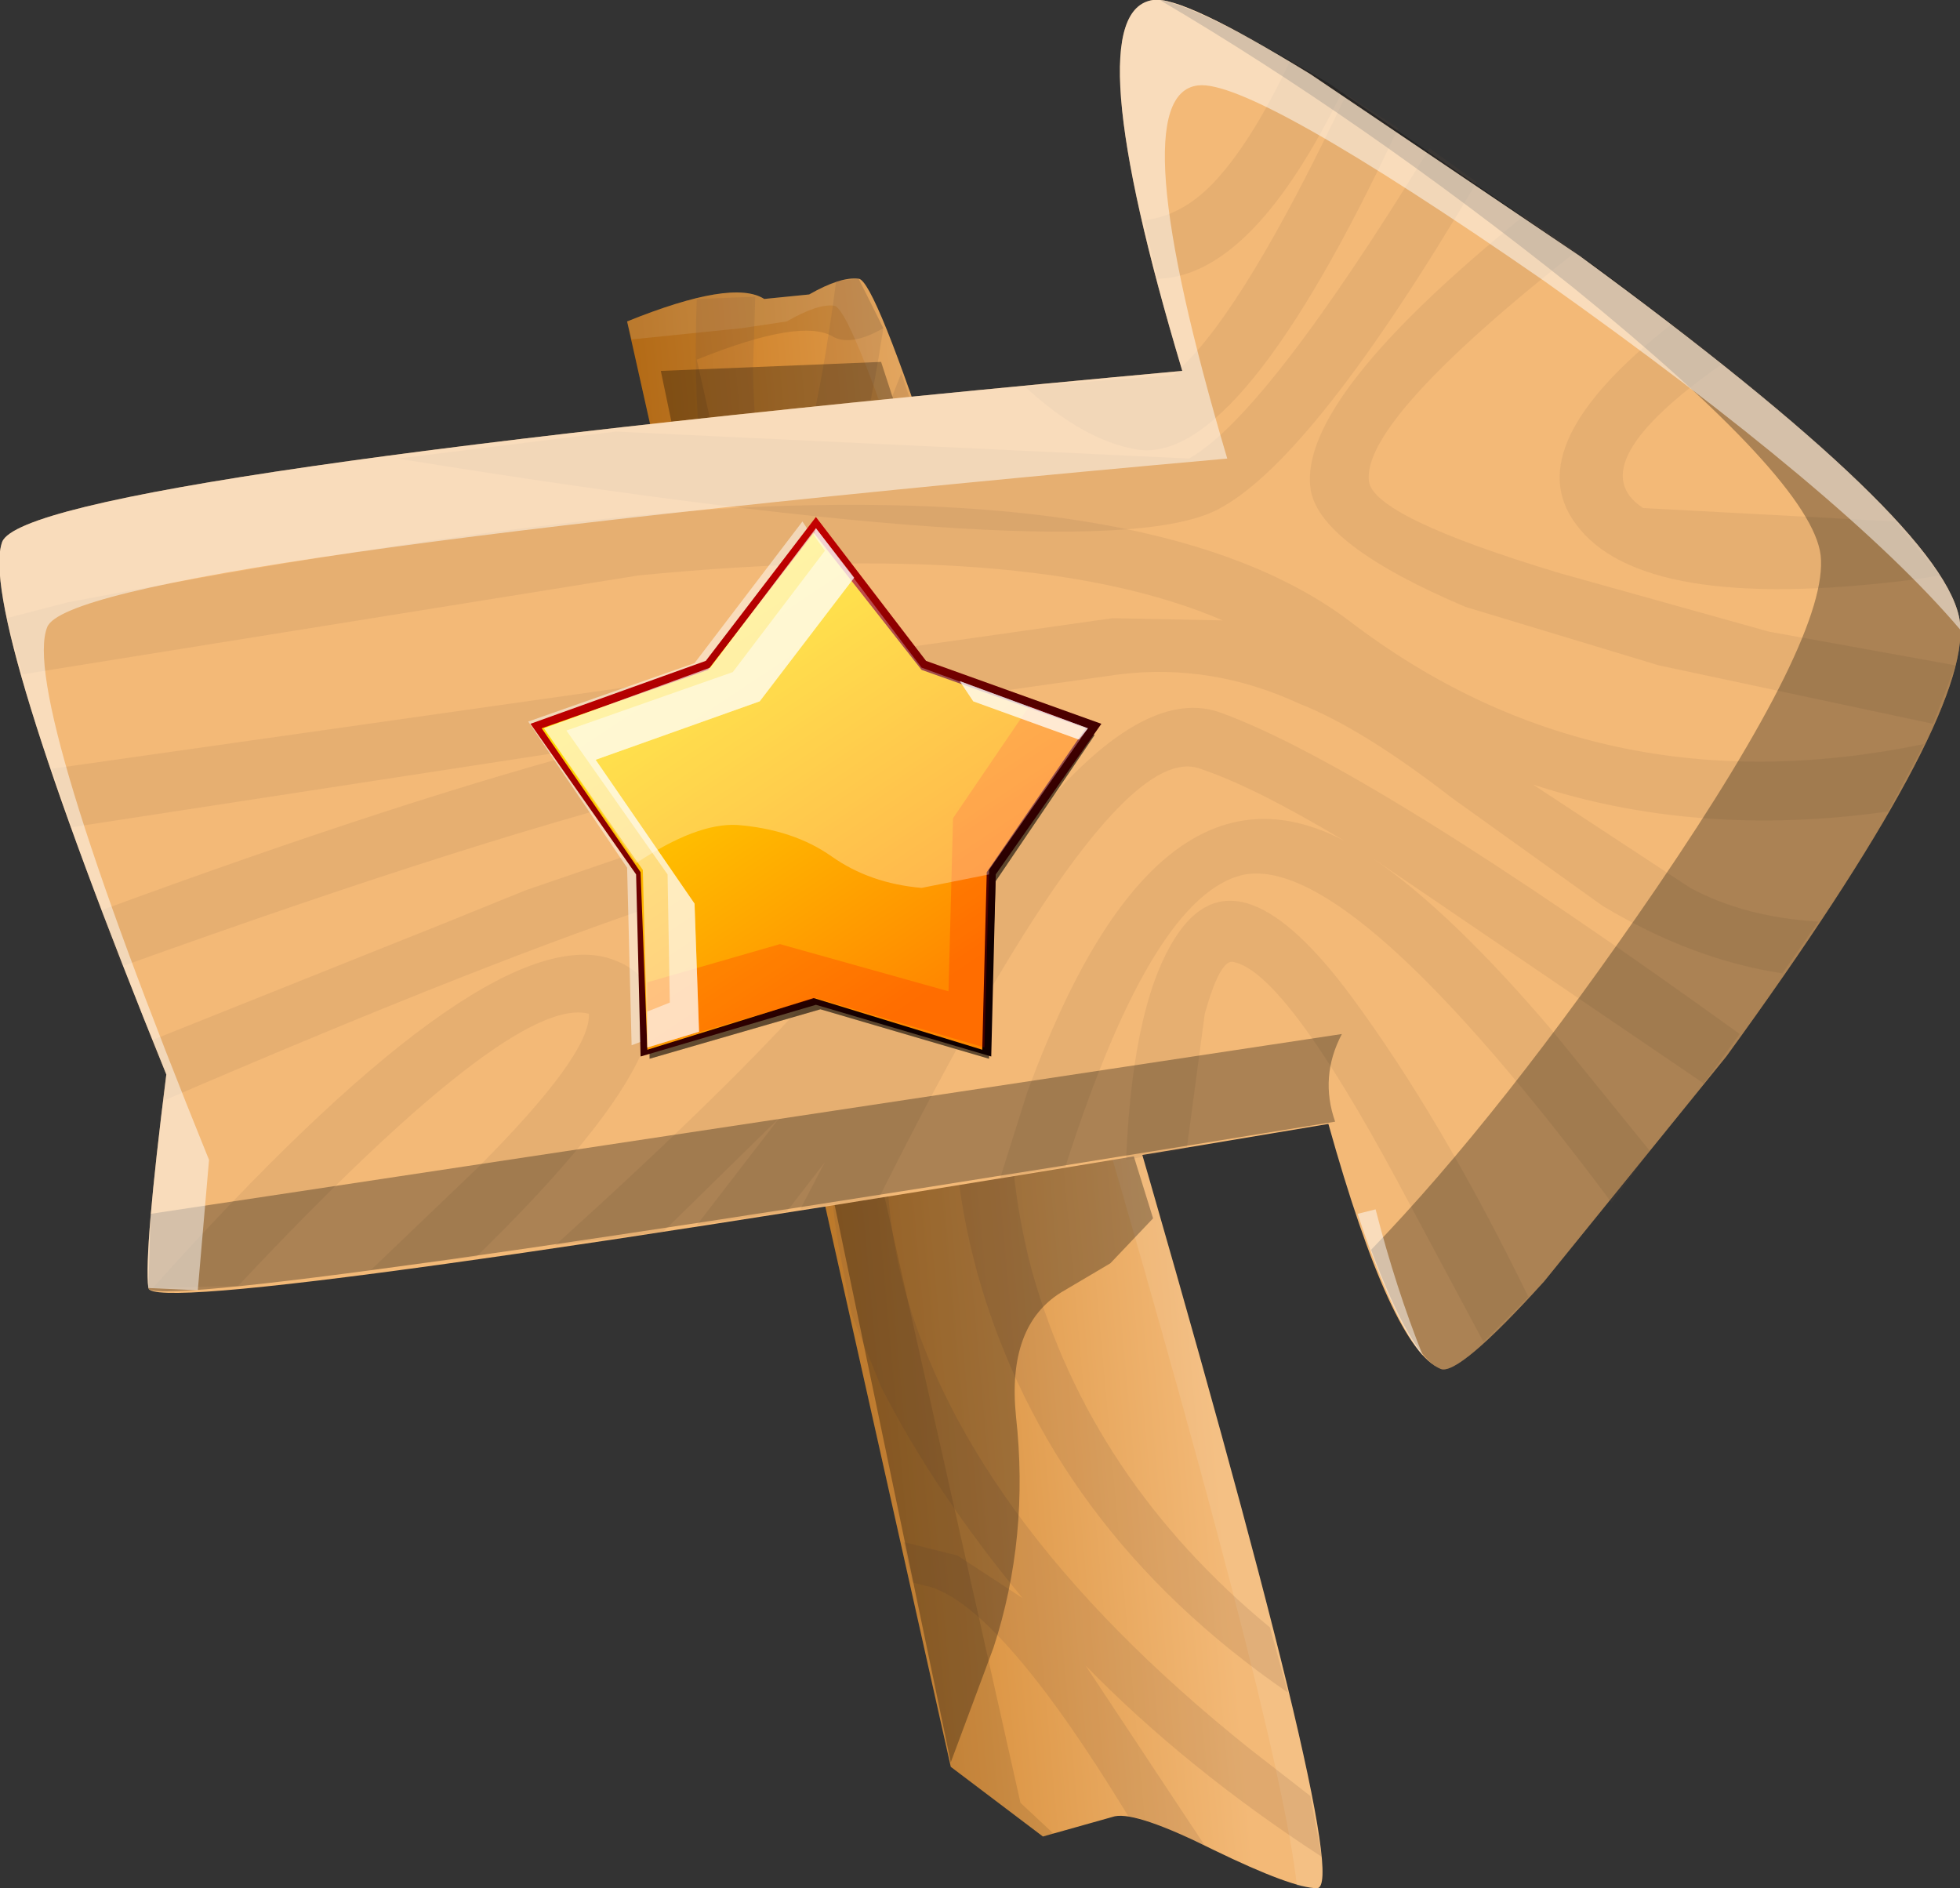 <?xml version="1.0" encoding="UTF-8" standalone="no"?>
<svg xmlns:xlink="http://www.w3.org/1999/xlink" height="42.0px" width="43.6px" xmlns="http://www.w3.org/2000/svg">
  <rect width="100%" height="100%" fill="#333333" stroke="none"/>
  <g transform="matrix(1.0, 0.0, 0.0, 1.0, 0.0, -18.0)">
    <path d="M23.2 58.85 L24.8 58.4 Q25.3 58.3 27.0 59.15 28.75 60.0 29.3 60.0 30.15 59.95 24.95 42.1 19.8 24.25 19.1 24.2 18.7 24.15 18.0 24.55 L17.0 24.65 Q16.3 24.2 13.95 25.15 L21.15 57.3 23.2 58.85" fill="url(#gradient0)" fill-rule="evenodd" stroke="none"/>
    <path d="M23.2 58.85 L23.45 58.8 22.7 58.1 15.5 26.0 Q17.85 25.05 18.55 25.5 18.95 25.7 19.65 25.3 L19.1 24.2 Q18.7 24.15 18.0 24.55 L17.0 24.65 Q16.3 24.2 13.95 25.15 L21.15 57.3 23.2 58.85" fill="#000000" fill-opacity="0.098" fill-rule="evenodd" stroke="none"/>
    <path d="M23.8 40.55 Q28.45 56.3 28.85 59.95 L29.3 60.0 Q30.15 59.95 24.95 42.1 19.8 24.25 19.1 24.2 18.7 24.15 18.0 24.55 L17.0 24.65 Q16.3 24.2 13.95 25.15 L14.05 25.55 16.5 25.3 17.5 25.15 Q18.2 24.75 18.55 24.8 19.2 24.8 23.8 40.55" fill="#ffffff" fill-opacity="0.098" fill-rule="evenodd" stroke="none"/>
    <path d="M16.7 30.9 L17.8 30.8 Q18.9 30.15 19.65 25.3 L19.1 24.2 18.6 24.25 Q18.05 28.5 17.2 29.95 L17.0 29.15 Q16.8 28.15 16.75 26.25 L16.8 24.6 15.5 24.65 Q15.4 27.3 15.75 29.25 L16.05 30.3 16.7 30.9 M15.95 34.05 L16.15 34.85 Q17.9 34.65 18.95 32.4 L20.65 28.1 20.05 26.3 17.75 32.15 Q16.95 33.9 15.95 34.05 M16.55 36.65 L16.75 37.5 Q20.15 36.65 21.9 32.1 L21.35 30.25 Q19.75 35.65 16.55 36.65" fill="#77563e" fill-opacity="0.149" fill-rule="evenodd" stroke="none"/>
    <path d="M25.1 58.4 Q25.55 58.45 26.8 59.05 L24.15 55.05 Q26.4 57.35 29.4 59.3 L29.15 57.95 27.8 56.9 Q21.3 51.7 20.0 46.2 18.8 40.7 22.65 34.4 L22.25 33.0 Q17.65 39.7 18.65 45.7 L18.95 47.25 19.6 48.85 Q20.8 51.2 22.75 53.55 L21.3 52.6 20.1 52.3 20.3 53.2 20.7 53.3 Q22.3 53.8 25.1 58.4 M28.65 55.65 L28.25 54.2 Q24.25 50.9 22.95 46.25 21.75 41.7 23.7 37.8 L23.2 36.3 Q20.2 40.7 21.75 46.35 23.35 52.0 28.65 55.65" fill="#77563e" fill-opacity="0.149" fill-rule="evenodd" stroke="none"/>
    <path d="M22.1 54.65 Q22.9 52.2 22.6 49.5 22.4 47.5 23.6 46.75 L24.7 46.1 25.65 45.1 22.45 34.8 19.6 26.05 14.7 26.25 21.15 57.2 22.1 54.65" fill="#000000" fill-opacity="0.298" fill-rule="evenodd" stroke="none"/>
    <path d="M29.55 43.0 Q30.95 48.0 32.05 48.45 32.45 48.6 34.35 46.5 L38.4 41.5 Q43.85 34.0 43.6 31.85 43.35 29.7 35.15 23.7 L29.15 19.65 Q26.3 17.9 25.65 18.0 23.9 18.25 26.3 26.25 0.65 28.6 0.05 30.05 -0.5 31.55 3.7 41.9 3.2 45.85 3.3 46.65 3.4 47.4 29.55 43.0" fill="#f3b977" fill-rule="evenodd" stroke="none"/>
    <path d="M3.4 46.65 L5.3 46.6 Q11.4 40.1 13.1 40.55 13.15 41.45 10.6 44.0 L8.25 46.25 10.6 45.95 Q16.5 40.2 13.5 39.3 10.65 38.55 3.4 46.65 M22.85 42.3 L22.25 44.2 23.7 43.95 Q25.65 37.85 27.7 37.45 30.1 37.05 35.85 44.75 L36.7 43.6 34.55 40.95 Q32.3 38.3 30.55 37.1 L37.9 42.1 38.7 41.0 Q30.45 35.05 27.15 33.85 25.2 33.15 22.3 37.1 23.0 34.95 21.9 34.05 21.5 33.65 20.65 33.6 L24.9 33.0 Q26.95 32.75 28.9 33.65 30.3 34.2 32.3 35.75 L35.65 38.15 Q37.65 39.35 39.65 39.65 L40.45 38.5 Q38.8 38.4 37.6 37.75 L34.1 35.45 Q37.75 36.65 42.0 36.05 L42.8 34.55 Q35.55 36.05 30.0 31.8 26.0 28.8 16.3 29.3 10.65 29.65 1.5 31.4 L0.15 31.75 0.5 33.0 14.2 30.8 Q22.9 29.95 27.2 31.8 L24.75 31.75 1.15 35.1 1.6 36.4 13.65 34.55 Q9.05 35.75 2.25 38.25 L2.7 39.5 Q19.25 33.55 21.1 35.1 21.6 35.5 21.15 36.75 20.55 35.05 15.35 36.55 L11.7 37.8 9.85 38.55 3.35 41.15 3.7 41.9 3.6 42.5 Q18.45 36.1 19.85 37.2 20.15 38.65 12.35 45.7 L14.75 45.4 17.35 42.85 15.5 45.25 17.5 44.95 18.35 43.85 17.8 44.9 19.55 44.65 Q24.7 34.35 26.7 35.1 27.9 35.5 29.9 36.7 25.7 34.5 22.85 42.3 M33.0 47.85 L34.0 46.85 Q32.05 42.85 30.05 40.15 27.6 36.85 26.25 38.7 25.2 40.15 25.05 43.8 L26.4 43.55 26.8 40.55 Q27.15 39.3 27.45 39.4 28.6 39.65 31.1 44.3 L33.0 47.85" fill="#77563e" fill-opacity="0.098" fill-rule="evenodd" stroke="none"/>
    <path d="M32.85 22.05 L31.8 21.3 Q28.15 27.25 26.45 28.2 L13.7 27.6 8.85 28.2 Q24.6 30.75 27.15 29.3 29.25 28.15 32.85 22.05 M25.75 24.2 L25.8 24.2 Q27.8 24.1 29.7 20.35 L29.85 20.05 28.7 19.35 Q27.9 21.05 27.1 21.95 26.35 22.8 25.45 22.9 L25.75 24.2 M26.3 26.25 L26.2 26.25 26.1 26.35 24.7 26.45 22.8 26.6 Q24.1 27.8 25.3 28.0 27.6 28.35 31.1 20.85 L29.95 20.1 Q27.7 24.85 26.25 26.2 L26.3 26.25" fill="#77563e" fill-opacity="0.098" fill-rule="evenodd" stroke="none"/>
    <path d="M37.2 25.2 Q33.75 27.9 35.05 29.65 36.5 31.65 42.5 30.9 L43.15 30.8 42.15 29.6 36.55 29.3 Q35.1 28.35 38.3 26.1 L37.2 25.2 M43.0 34.1 L43.5 32.8 39.35 32.05 34.7 30.75 Q30.55 29.5 30.45 28.7 30.3 27.35 35.05 23.6 L33.9 22.8 Q28.9 26.85 29.15 28.85 29.3 30.1 32.6 31.5 L36.9 32.8 43.0 34.1" fill="#77563e" fill-opacity="0.098" fill-rule="evenodd" stroke="none"/>
    <path d="M29.7 42.95 Q29.35 41.95 29.85 41.0 L3.35 45.0 3.3 46.65 Q3.35 47.25 29.7 42.95 M30.5 45.8 Q31.4 48.2 32.05 48.45 32.45 48.6 34.35 46.5 L38.4 41.5 Q43.85 34.0 43.6 31.85 43.35 29.75 35.45 23.9 L29.55 19.85 Q26.7 18.15 25.8 18.0 30.3 20.65 35.0 24.4 40.3 28.7 40.5 30.35 40.7 32.1 36.85 37.75 33.4 42.8 30.5 45.8" fill="#000000" fill-opacity="0.298" fill-rule="evenodd" stroke="none"/>
    <path d="M27.3 28.2 Q24.9 20.1 26.65 19.9 27.85 19.75 34.35 24.25 41.05 29.0 43.6 32.0 L43.6 31.85 Q43.35 29.7 35.15 23.7 L29.15 19.65 Q26.3 17.9 25.65 18.0 23.9 18.25 26.3 26.25 0.65 28.6 0.05 30.05 -0.5 31.55 3.7 41.9 3.2 45.85 3.3 46.65 L4.4 46.7 4.65 43.8 Q0.45 33.45 1.05 31.95 1.6 30.5 27.3 28.2 M31.65 48.15 Q31.05 46.65 30.6 44.9 L30.2 45.0 Q31.0 47.4 31.65 48.15" fill="#ffffff" fill-opacity="0.498" fill-rule="evenodd" stroke="none"/>
    <path d="M18.25 40.45 L22.0 41.55 22.15 37.6 24.35 34.35 20.65 33.05 18.25 29.95 15.85 33.05 12.15 34.35 14.35 37.6 14.45 41.55 18.25 40.45" fill="#000000" fill-opacity="0.2" fill-rule="evenodd" stroke="none"/>
    <path d="M20.5 32.8 L20.65 33.05 23.85 34.2 23.95 34.05 20.5 32.8 M14.45 41.1 L14.35 37.6 12.15 34.35 15.85 33.05 18.15 30.05 17.85 29.6 15.45 32.75 11.75 34.05 13.95 37.3 14.05 41.25 14.45 41.1" fill="#ffffff" fill-opacity="0.498" fill-rule="evenodd" stroke="none"/>
    <path d="M18.25 40.45 L22.0 41.55 22.15 37.6 24.35 34.35 23.5 34.05 21.5 37.0 21.4 40.95 17.65 39.8 14.45 40.75 14.45 41.55 18.25 40.45" fill="#000000" fill-opacity="0.498" fill-rule="evenodd" stroke="none"/>
    <path d="M18.15 40.35 L22.05 41.5 22.15 37.45 24.5 34.1 20.6 32.7 18.15 29.5 15.7 32.7 11.8 34.1 14.15 37.45 14.25 41.5 18.15 40.35 M21.8 37.3 L21.7 41.05 18.15 40.0 14.6 41.05 14.5 37.3 12.4 34.25 15.9 33.05 18.15 30.05 20.4 33.05 23.9 34.25 21.8 37.3" fill="url(#gradient1)" fill-rule="evenodd" stroke="none"/>
    <path d="M21.85 41.35 L21.95 37.4 24.15 34.2 20.5 32.9 18.1 29.85 15.75 32.9 12.05 34.2 14.25 37.4 14.4 41.35 18.1 40.2 21.85 41.35" fill="url(#gradient2)" fill-rule="evenodd" stroke="none"/>
    <path d="M21.9 41.3 L22.0 37.35 24.2 34.2 22.9 33.7 21.2 36.2 21.1 40.05 17.35 39.0 14.4 39.85 14.4 41.3 18.15 40.2 21.9 41.3" fill="#ff0000" fill-opacity="0.2" fill-rule="evenodd" stroke="none"/>
    <path d="M21.35 33.15 L21.65 33.6 24.0 34.45 24.2 34.2 21.35 33.15 M15.55 40.95 L15.45 38.1 13.25 34.9 16.9 33.6 19.0 30.85 18.15 29.75 15.8 32.85 12.1 34.2 14.3 37.35 14.4 41.3 15.55 40.95" fill="#ffffff" fill-opacity="0.498" fill-rule="evenodd" stroke="none"/>
    <path d="M21.35 33.15 L21.65 33.6 24.0 34.45 24.2 34.2 21.35 33.15 M15.55 40.95 L15.45 38.1 13.25 34.9 16.9 33.6 19.0 30.85 18.15 29.75 18.1 29.9 18.35 30.25 16.3 32.95 12.6 34.25 14.85 37.45 14.9 40.3 14.4 40.5 14.4 41.3 15.55 40.95" fill="#ffffff" fill-opacity="0.498" fill-rule="evenodd" stroke="none"/>
    <path d="M18.5 37.05 Q19.35 37.65 20.5 37.75 L22.0 37.45 22.0 37.35 24.2 34.2 20.5 32.85 18.15 29.75 15.8 32.85 12.1 34.2 14.15 37.2 Q15.5 36.3 16.4 36.35 17.65 36.45 18.5 37.05" fill="#ffffff" fill-opacity="0.298" fill-rule="evenodd" stroke="none"/>
  </g>
  <defs>
    <linearGradient gradientTransform="matrix(0.008, -7.0E-4, -0.002, -0.022, 21.6, 42.3)" gradientUnits="userSpaceOnUse" id="gradient0" spreadMethod="pad" x1="-819.2" x2="819.2">
      <stop offset="0.0" stop-color="#c57314"/>
      <stop offset="0.859" stop-color="#f3b977"/>
      <stop offset="1.0" stop-color="#f3b977"/>
    </linearGradient>
    <linearGradient gradientTransform="matrix(-0.004, -0.006, -0.006, 0.004, 17.1, 35.25)" gradientUnits="userSpaceOnUse" id="gradient1" spreadMethod="pad" x1="-819.2" x2="819.2">
      <stop offset="0.0" stop-color="#0f0000"/>
      <stop offset="1.0" stop-color="#e30000"/>
    </linearGradient>
    <linearGradient gradientTransform="matrix(-0.004, -0.006, -0.006, 0.004, 17.1, 35.35)" gradientUnits="userSpaceOnUse" id="gradient2" spreadMethod="pad" x1="-819.2" x2="819.2">
      <stop offset="0.0" stop-color="#ff8800"/>
      <stop offset="1.0" stop-color="#fff100"/>
    </linearGradient>
  </defs>
</svg>
